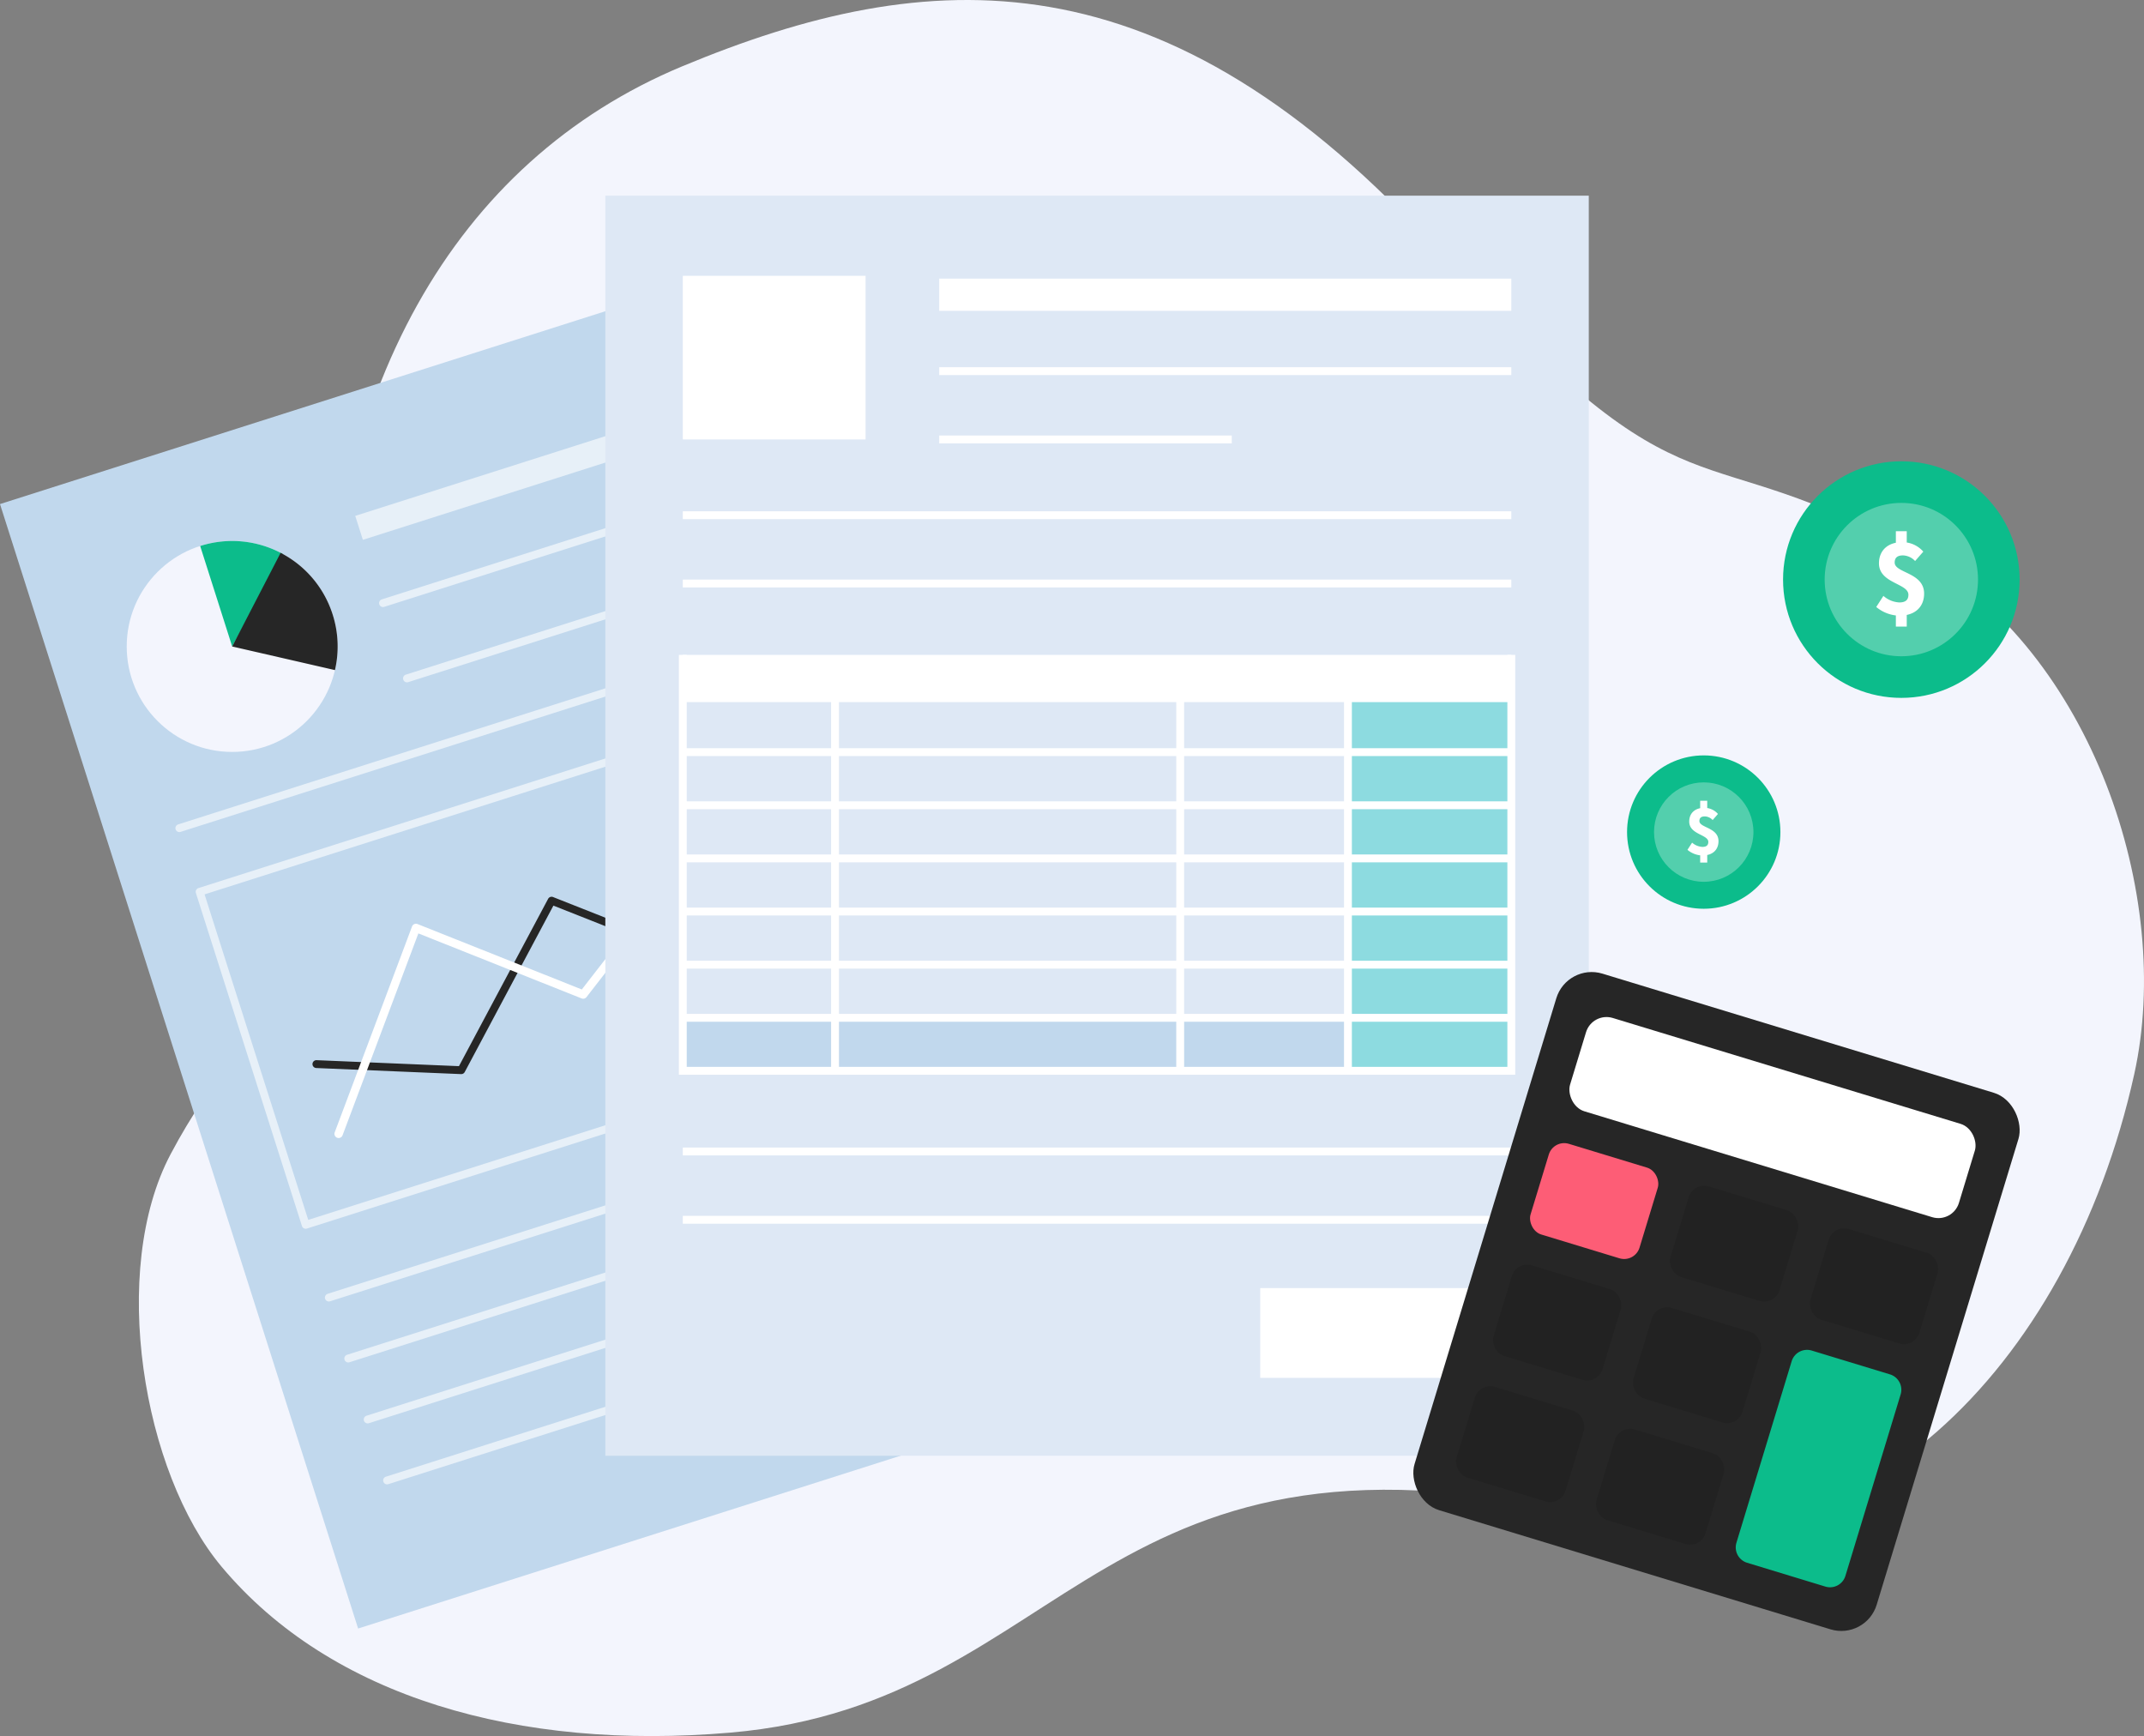 <?xml version="1.0" encoding="UTF-8"?>
<svg xmlns="http://www.w3.org/2000/svg" viewBox="0 0 767.211 621.158">
  <rect x="0" y="0" width="767.211" height="621.158" fill="#808080" stroke="none"/>
  <g id="Layer_1" data-name="Layer 1">
    <path d="M244.182,23.707C162.557,57.673,115.714,140.245,115.714,255.118S91.805,354.829,61.038,412.987C39.069,454.512,51.065,526.842,79.3,560.564c39.115,46.711,106.385,65.871,182.064,59.358,122.913-10.577,131.2-121.468,313.761-76.01,86.915,21.643,165.022-53.047,188.6-159.6,14.145-63.931-15.456-150.722-76.25-185.2-82.86-46.989-80.316-6.8-172.09-108.431C416.748-18.551,332.04-12.853,244.182,23.707Z" fill="#f3f5fd"></path>
    <g>
      <g>
        <circle cx="680.376" cy="207.373" r="42.325" fill="#0cbc8b"></circle>
        <g opacity="0.29">
          <circle cx="680.376" cy="207.373" r="27.437" fill="#fff"></circle>
        </g>
      </g>
      <path d="M671.4,217.173l2.56-3.969a9.32,9.32,0,0,0,5.69,2.348c2.262,0,3.257-.939,3.257-2.755,0-4.106-10.535-4.032-10.535-11.234,0-4.629,3.207-7.578,8.264-7.578a9.9,9.9,0,0,1,7.6,3.385l-2.935,3.363a6.168,6.168,0,0,0-4.347-2.014c-1.92,0-2.962.774-2.962,2.567,0,3.806,10.535,3.474,10.535,11.1,0,4.583-3.033,7.9-8.874,7.9A13.278,13.278,0,0,1,671.4,217.173Zm7.019-27.1h3.894v5.747h-3.894Zm0,27.816h3.894V224.2h-3.894Z" fill="#fff"></path>
    </g>
    <g>
      <g>
        <circle cx="609.665" cy="297.714" r="27.437" fill="#0cbc8b"></circle>
        <g opacity="0.29">
          <circle cx="609.665" cy="297.714" r="17.786" fill="#fff"></circle>
        </g>
      </g>
      <path d="M603.844,304.067l1.659-2.573a6.042,6.042,0,0,0,3.689,1.522c1.466,0,2.111-.608,2.111-1.786,0-2.662-6.829-2.614-6.829-7.282,0-3,2.079-4.913,5.357-4.913a6.414,6.414,0,0,1,4.925,2.195l-1.9,2.18a4,4,0,0,0-2.818-1.306c-1.245,0-1.92.5-1.92,1.664,0,2.467,6.829,2.252,6.829,7.2,0,2.971-1.966,5.12-5.752,5.12A8.608,8.608,0,0,1,603.844,304.067Zm4.55-17.567h2.524v3.726h-2.524Zm0,18.032h2.524v4.088h-2.524Z" fill="#fff"></path>
    </g>
  </g>
  <g id="Isolation_Mode" data-name="Isolation Mode">
    <g>
      <rect x="56.081" y="118.961" width="338.947" height="422.24" transform="translate(-89.54 84.025) rotate(-17.668)" fill="#c1d8ed"></rect>
      <g opacity="0.61">
        <path d="M109.389,439.644a1.4,1.4,0,0,1-1.34-.979L70.1,319.52a1.406,1.406,0,0,1,.913-1.767L344.5,230.642a1.407,1.407,0,0,1,1.767.913L384.214,350.7a1.4,1.4,0,0,1-.913,1.766L109.816,439.578A1.389,1.389,0,0,1,109.389,439.644ZM73.205,320.006,110.3,436.47l270.806-86.256-37.1-116.465Z" fill="#fff"></path>
      </g>
      <g opacity="0.61">
        <path d="M117.679,465.671a1.407,1.407,0,0,1-.427-2.748l273.486-87.111a1.406,1.406,0,0,1,.853,2.68L118.106,465.6A1.385,1.385,0,0,1,117.679,465.671Z" fill="#fff"></path>
      </g>
      <g opacity="0.61">
        <path d="M124.625,487.48a1.407,1.407,0,0,1-.426-2.747l273.485-87.111a1.406,1.406,0,1,1,.853,2.679L125.052,487.413A1.379,1.379,0,0,1,124.625,487.48Z" fill="#fff"></path>
      </g>
      <g opacity="0.61">
        <path d="M131.572,509.289a1.407,1.407,0,0,1-.427-2.747L404.63,419.43a1.406,1.406,0,0,1,.854,2.68L132,509.221A1.379,1.379,0,0,1,131.572,509.289Z" fill="#fff"></path>
      </g>
      <g opacity="0.61">
        <path d="M138.519,531.1a1.407,1.407,0,0,1-.427-2.747L411.578,441.24a1.406,1.406,0,0,1,.853,2.68L138.946,531.031A1.383,1.383,0,0,1,138.519,531.1Z" fill="#fff"></path>
      </g>
      <g opacity="0.61">
        <path d="M64.181,297.714a1.407,1.407,0,0,1-.427-2.747L337.24,207.856a1.406,1.406,0,0,1,.853,2.68L64.608,297.648A1.412,1.412,0,0,1,64.181,297.714Z" fill="#fff"></path>
      </g>
      <g opacity="0.61">
        <path d="M145.639,244.134a1.407,1.407,0,0,1-.427-2.747l184.036-58.62a1.407,1.407,0,0,1,.854,2.681l-184.036,58.62A1.444,1.444,0,0,1,145.639,244.134Z" fill="#fff"></path>
      </g>
      <g opacity="0.61">
        <rect x="123.925" y="155.046" width="193.146" height="9" transform="translate(-38.031 74.474) rotate(-17.674)" fill="#fff"></rect>
      </g>
      <g opacity="0.61">
        <path d="M137.06,217.2a1.407,1.407,0,0,1-.427-2.747l184.035-58.619a1.406,1.406,0,1,1,.854,2.68L137.487,217.131A1.414,1.414,0,0,1,137.06,217.2Z" fill="#fff"></path>
      </g>
      <path d="M165.482,384.246a1.4,1.4,0,0,1-.484.065l-51.831-2.177a1.4,1.4,0,0,1,.118-2.807l50.947,2.14L196.14,321.6a1.406,1.406,0,0,1,1.757-.646l43.467,17.187L269.978,308.1a1.407,1.407,0,0,1,1.328-.4l49.558,11.248,15.143-41.739a1.4,1.4,0,0,1,2.641.958l-15.565,42.9a1.4,1.4,0,0,1-1.632.891l-49.99-11.345-28.716,30.152a1.406,1.406,0,0,1-1.534.337l-43.182-17.074L166.3,383.568A1.406,1.406,0,0,1,165.482,384.246Z" fill="#262626"></path>
      <circle cx="83.077" cy="231.306" r="37.733" fill="#f3f5fd"></circle>
      <path d="M101.37,198.307l-18.287,33L71.631,195.356a37.6,37.6,0,0,1,28.789,2.438C100.738,197.958,101.058,198.131,101.37,198.307Z" fill="#0cbc8b"></path>
      <path d="M119.036,219.857a37.482,37.482,0,0,1,.824,19.9l-36.777-8.445,17.337-33.515c.318.164.638.337.95.513A37.59,37.59,0,0,1,119.036,219.857Z" fill="#262626"></path>
      <path d="M121.173,407.18a1.5,1.5,0,0,1-1.4-2.027l27.672-73.668a1.5,1.5,0,0,1,1.959-.867l58.791,23.412,25.273-32.544a1.5,1.5,0,0,1,1.528-.54l51.952,12.189,44.129-71.856a1.5,1.5,0,1,1,2.556,1.57l-44.695,72.779a1.5,1.5,0,0,1-1.621.675l-52.069-12.216L209.869,356.76a1.5,1.5,0,0,1-1.74.474l-58.418-23.263-27.133,72.237A1.5,1.5,0,0,1,121.173,407.18Z" fill="#fff"></path>
    </g>
    <g>
      <rect x="216.615" y="70.011" width="351.913" height="450.85" fill="#dee8f5"></rect>
      <rect x="244.341" y="98.689" width="65.397" height="58.545" fill="#fff"></rect>
      <g>
        <rect x="482.351" y="242.764" width="58.456" height="140.36" fill="#8ddbe0"></rect>
        <rect x="244.347" y="364.167" width="238.005" height="17.895" fill="#c1d8ed"></rect>
        <g>
          <rect x="244.335" y="234.314" width="296.472" height="16.901" fill="#fff"></rect>
          <g>
            <polygon points="542.213 384.531 242.929 384.531 242.929 234.314 245.741 234.314 245.741 381.719 539.401 381.719 539.401 234.314 542.213 234.314 542.213 384.531" fill="#fff"></polygon>
            <rect x="297.401" y="242.764" width="2.813" height="140.361" fill="#fff"></rect>
            <rect x="244.347" y="267.703" width="296.46" height="2.813" fill="#fff"></rect>
            <rect x="244.347" y="286.715" width="296.46" height="2.813" fill="#fff"></rect>
            <rect x="244.347" y="305.726" width="296.46" height="2.813" fill="#fff"></rect>
            <rect x="244.347" y="324.738" width="296.46" height="2.813" fill="#fff"></rect>
            <rect x="244.347" y="343.749" width="296.46" height="2.813" fill="#fff"></rect>
            <rect x="244.347" y="362.761" width="296.46" height="2.813" fill="#fff"></rect>
            <rect x="420.914" y="242.764" width="2.813" height="140.361" fill="#fff"></rect>
            <rect x="480.944" y="242.764" width="2.813" height="140.361" fill="#fff"></rect>
          </g>
        </g>
      </g>
      <rect x="450.955" y="460.873" width="89.852" height="32.121" fill="#fff"></rect>
      <rect x="244.335" y="410.587" width="296.472" height="2.813" fill="#fff"></rect>
      <rect x="244.335" y="435.027" width="296.472" height="2.813" fill="#fff"></rect>
      <rect x="336.086" y="131.388" width="204.721" height="2.813" fill="#fff"></rect>
      <rect x="336.086" y="155.828" width="104.695" height="2.813" fill="#fff"></rect>
      <rect x="244.335" y="182.933" width="296.472" height="2.813" fill="#fff"></rect>
      <rect x="244.335" y="207.373" width="296.472" height="2.813" fill="#fff"></rect>
      <rect x="336.086" y="99.689" width="204.721" height="11.522" fill="#fff"></rect>
    </g>
    <g>
      <rect x="527.8" y="365.335" width="172.863" height="200.672" rx="13.229" transform="translate(162.216 -158.678) rotate(16.929)" fill="#262626"></rect>
      <g>
        <rect x="561.541" y="382.414" width="145.441" height="34.902" rx="7.668" transform="translate(143.922 -167.362) rotate(16.929)" fill="#fff"></rect>
        <rect x="550.077" y="412.782" width="40.761" height="33.913" rx="5.755" transform="translate(149.856 -147.489) rotate(16.929)" fill="#fd5d76"></rect>
        <rect x="600.149" y="428.022" width="40.761" height="33.913" rx="5.755" transform="translate(156.464 -161.409) rotate(16.929)" fill="#0f1011" opacity="0.16"></rect>
        <rect x="650.221" y="443.263" width="40.761" height="33.913" rx="5.755" transform="translate(163.071 -175.329) rotate(16.929)" fill="#0f1011" opacity="0.16"></rect>
        <rect x="536.841" y="456.267" width="40.761" height="33.913" rx="5.755" transform="translate(161.945 -141.75) rotate(16.929)" fill="#0f1011" opacity="0.16"></rect>
        <rect x="586.913" y="471.508" width="40.761" height="33.913" rx="5.755" transform="translate(168.552 -155.67) rotate(16.929)" fill="#0f1011" opacity="0.16"></rect>
        <rect x="523.605" y="499.752" width="40.761" height="33.913" rx="5.755" transform="translate(174.033 -136.012) rotate(16.929)" fill="#0f1011" opacity="0.16"></rect>
        <rect x="573.677" y="514.993" width="40.761" height="33.913" rx="5.755" transform="translate(180.641 -149.932) rotate(16.929)" fill="#0f1011" opacity="0.16"></rect>
        <path d="M648.312,483.224a5.757,5.757,0,0,0-7.182,3.83l-11.56,37.98-2.432,7.989-5.767,18.949a5.754,5.754,0,0,0,3.829,7.181l27.984,8.518a5.754,5.754,0,0,0,7.181-3.83l5.768-18.949,2.432-7.989,11.56-37.98a5.755,5.755,0,0,0-3.83-7.181Z" fill="#0cbc8b"></path>
      </g>
    </g>
  </g>
</svg>
